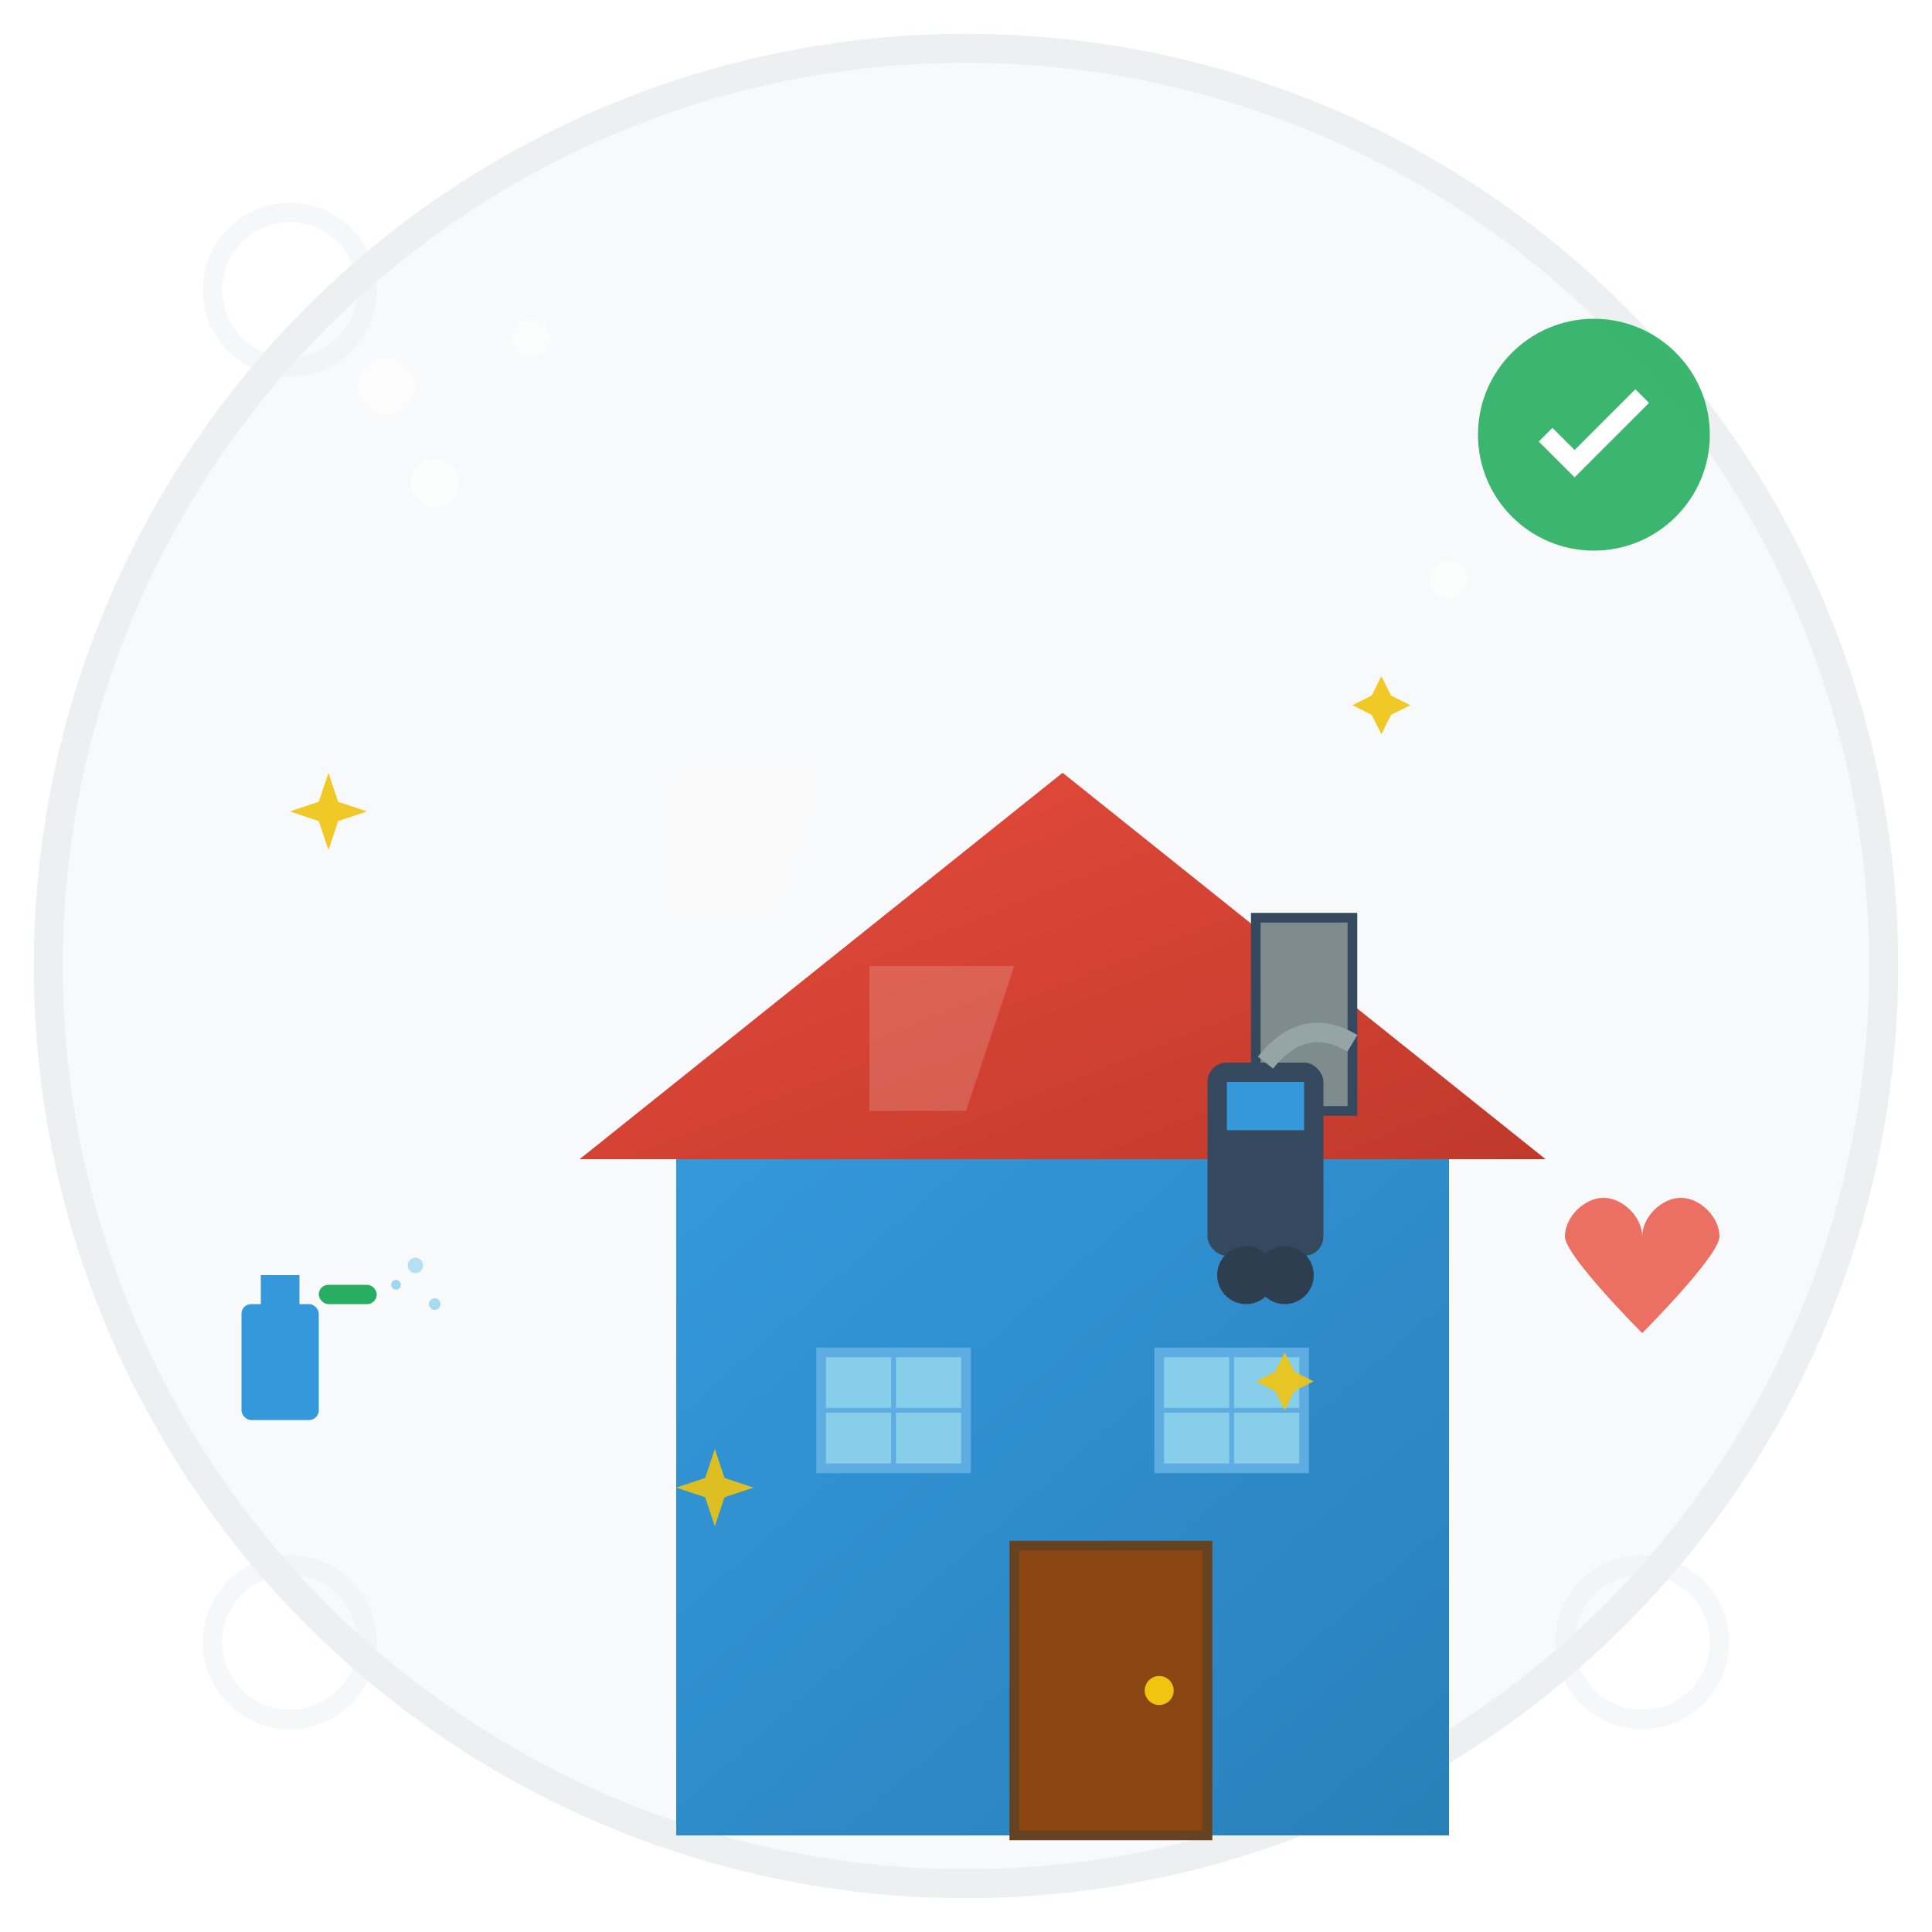 <svg xmlns="http://www.w3.org/2000/svg" viewBox="0 0 200 200" width="200" height="200">
  <defs>
    <linearGradient id="houseGradient" x1="0%" y1="0%" x2="100%" y2="100%">
      <stop offset="0%" style="stop-color:#3498db;stop-opacity:1" />
      <stop offset="100%" style="stop-color:#2980b9;stop-opacity:1" />
    </linearGradient>
    
    <linearGradient id="roofGradient" x1="0%" y1="0%" x2="100%" y2="100%">
      <stop offset="0%" style="stop-color:#e74c3c;stop-opacity:1" />
      <stop offset="100%" style="stop-color:#c0392b;stop-opacity:1" />
    </linearGradient>
    
    <filter id="cleaningShadow">
      <feDropShadow dx="1" dy="2" stdDeviation="2" flood-color="#000000" flood-opacity="0.2"/>
    </filter>
  </defs>
  
  <!-- Background circle -->
  <circle cx="100" cy="100" r="95" fill="#f8f9fa" stroke="#ecf0f1" stroke-width="3"/>
  
  <!-- House structure -->
  <g transform="translate(50, 60)">
    <!-- Main house body -->
    <rect x="20" y="60" width="80" height="70" fill="url(#houseGradient)" filter="url(#cleaningShadow)"/>
    
    <!-- Roof -->
    <polygon points="10,60 60,20 110,60" fill="url(#roofGradient)" filter="url(#cleaningShadow)"/>
    
    <!-- Door -->
    <rect x="55" y="100" width="20" height="30" fill="#8b4513" stroke="#654321" stroke-width="1"/>
    <circle cx="70" cy="115" r="1.5" fill="#f1c40f"/>
    
    <!-- Windows -->
    <rect x="35" y="80" width="15" height="12" fill="#87ceeb" stroke="#5dade2" stroke-width="1"/>
    <rect x="70" y="80" width="15" height="12" fill="#87ceeb" stroke="#5dade2" stroke-width="1"/>
    
    <!-- Window frames -->
    <line x1="42.5" y1="80" x2="42.5" y2="92" stroke="#5dade2" stroke-width="0.5"/>
    <line x1="35" y1="86" x2="50" y2="86" stroke="#5dade2" stroke-width="0.5"/>
    <line x1="77.5" y1="80" x2="77.5" y2="92" stroke="#5dade2" stroke-width="0.5"/>
    <line x1="70" y1="86" x2="85" y2="86" stroke="#5dade2" stroke-width="0.5"/>
    
    <!-- Chimney -->
    <rect x="80" y="35" width="10" height="20" fill="#7f8c8d" stroke="#34495e" stroke-width="1"/>
  </g>
  
  <!-- Cleaning elements -->
  <!-- Soap bubbles -->
  <g opacity="0.8">
    <circle cx="40" cy="40" r="3" fill="#ffffff" opacity="0.7"/>
    <circle cx="55" cy="35" r="2" fill="#ffffff" opacity="0.6"/>
    <circle cx="45" cy="50" r="2.5" fill="#ffffff" opacity="0.8"/>
    <circle cx="160" cy="45" r="3" fill="#ffffff" opacity="0.7"/>
    <circle cx="150" cy="60" r="2" fill="#ffffff" opacity="0.6"/>
  </g>
  
  <!-- Sparkles indicating cleanliness -->
  <g fill="#f1c40f" opacity="0.9">
    <g transform="translate(30, 80)">
      <path d="M 4 0 L 5 3 L 8 4 L 5 5 L 4 8 L 3 5 L 0 4 L 3 3 Z"/>
    </g>
    <g transform="translate(140, 70)">
      <path d="M 3 0 L 4 2 L 6 3 L 4 4 L 3 6 L 2 4 L 0 3 L 2 2 Z"/>
    </g>
    <g transform="translate(70, 150)">
      <path d="M 4 0 L 5 3 L 8 4 L 5 5 L 4 8 L 3 5 L 0 4 L 3 3 Z"/>
    </g>
    <g transform="translate(130, 140)">
      <path d="M 3 0 L 4 2 L 6 3 L 4 4 L 3 6 L 2 4 L 0 3 L 2 2 Z"/>
    </g>
  </g>
  
  <!-- Cleaning tools -->
  <g transform="translate(120, 100)">
    <!-- Vacuum cleaner -->
    <rect x="5" y="10" width="12" height="20" rx="2" fill="#34495e"/>
    <rect x="7" y="12" width="8" height="5" fill="#3498db"/>
    <circle cx="9" cy="32" r="3" fill="#2c3e50"/>
    <circle cx="13" cy="32" r="3" fill="#2c3e50"/>
    <!-- Vacuum hose -->
    <path d="M 11 10 Q 15 5 20 8" stroke="#95a5a6" stroke-width="2" fill="none"/>
  </g>
  
  <!-- Cleaning spray -->
  <g transform="translate(20, 120)">
    <rect x="5" y="15" width="8" height="12" rx="1" fill="#3498db"/>
    <rect x="7" y="12" width="4" height="4" fill="#3498db"/>
    <rect x="13" y="13" width="6" height="2" rx="1" fill="#27ae60"/>
    <!-- Spray effect -->
    <circle cx="21" cy="13" r="0.5" fill="#87ceeb" opacity="0.8"/>
    <circle cx="23" cy="11" r="0.8" fill="#87ceeb" opacity="0.6"/>
    <circle cx="25" cy="15" r="0.6" fill="#87ceeb" opacity="0.7"/>
  </g>
  
  <!-- Heart icon for care -->
  <g transform="translate(160, 120)">
    <path d="M 10 8 C 10 6, 8 4, 6 4 C 4 4, 2 6, 2 8 C 2 10, 10 18, 10 18 C 10 18, 18 10, 18 8 C 18 6, 16 4, 14 4 C 12 4, 10 6, 10 8 Z" 
          fill="#e74c3c" opacity="0.8"/>
  </g>
  
  <!-- Clean shine effect -->
  <g opacity="0.4">
    <path d="M 70 80 L 85 80 L 80 95 L 70 95 Z" fill="#ffffff" opacity="0.6"/>
    <path d="M 90 100 L 105 100 L 100 115 L 90 115 Z" fill="#ffffff" opacity="0.4"/>
  </g>
  
  <!-- Professional service indicator -->
  <g transform="translate(150, 30)">
    <circle cx="15" cy="15" r="12" fill="#27ae60" opacity="0.9"/>
    <path d="M 10 15 L 13 18 L 20 11" stroke="#ffffff" stroke-width="2" fill="none"/>
  </g>
  
  <!-- Decorative border elements -->
  <g stroke="#ecf0f1" stroke-width="2" fill="none" opacity="0.5">
    <circle cx="30" cy="170" r="8"/>
    <circle cx="170" cy="170" r="8"/>
    <circle cx="30" cy="30" r="8"/>
  </g>
</svg>
